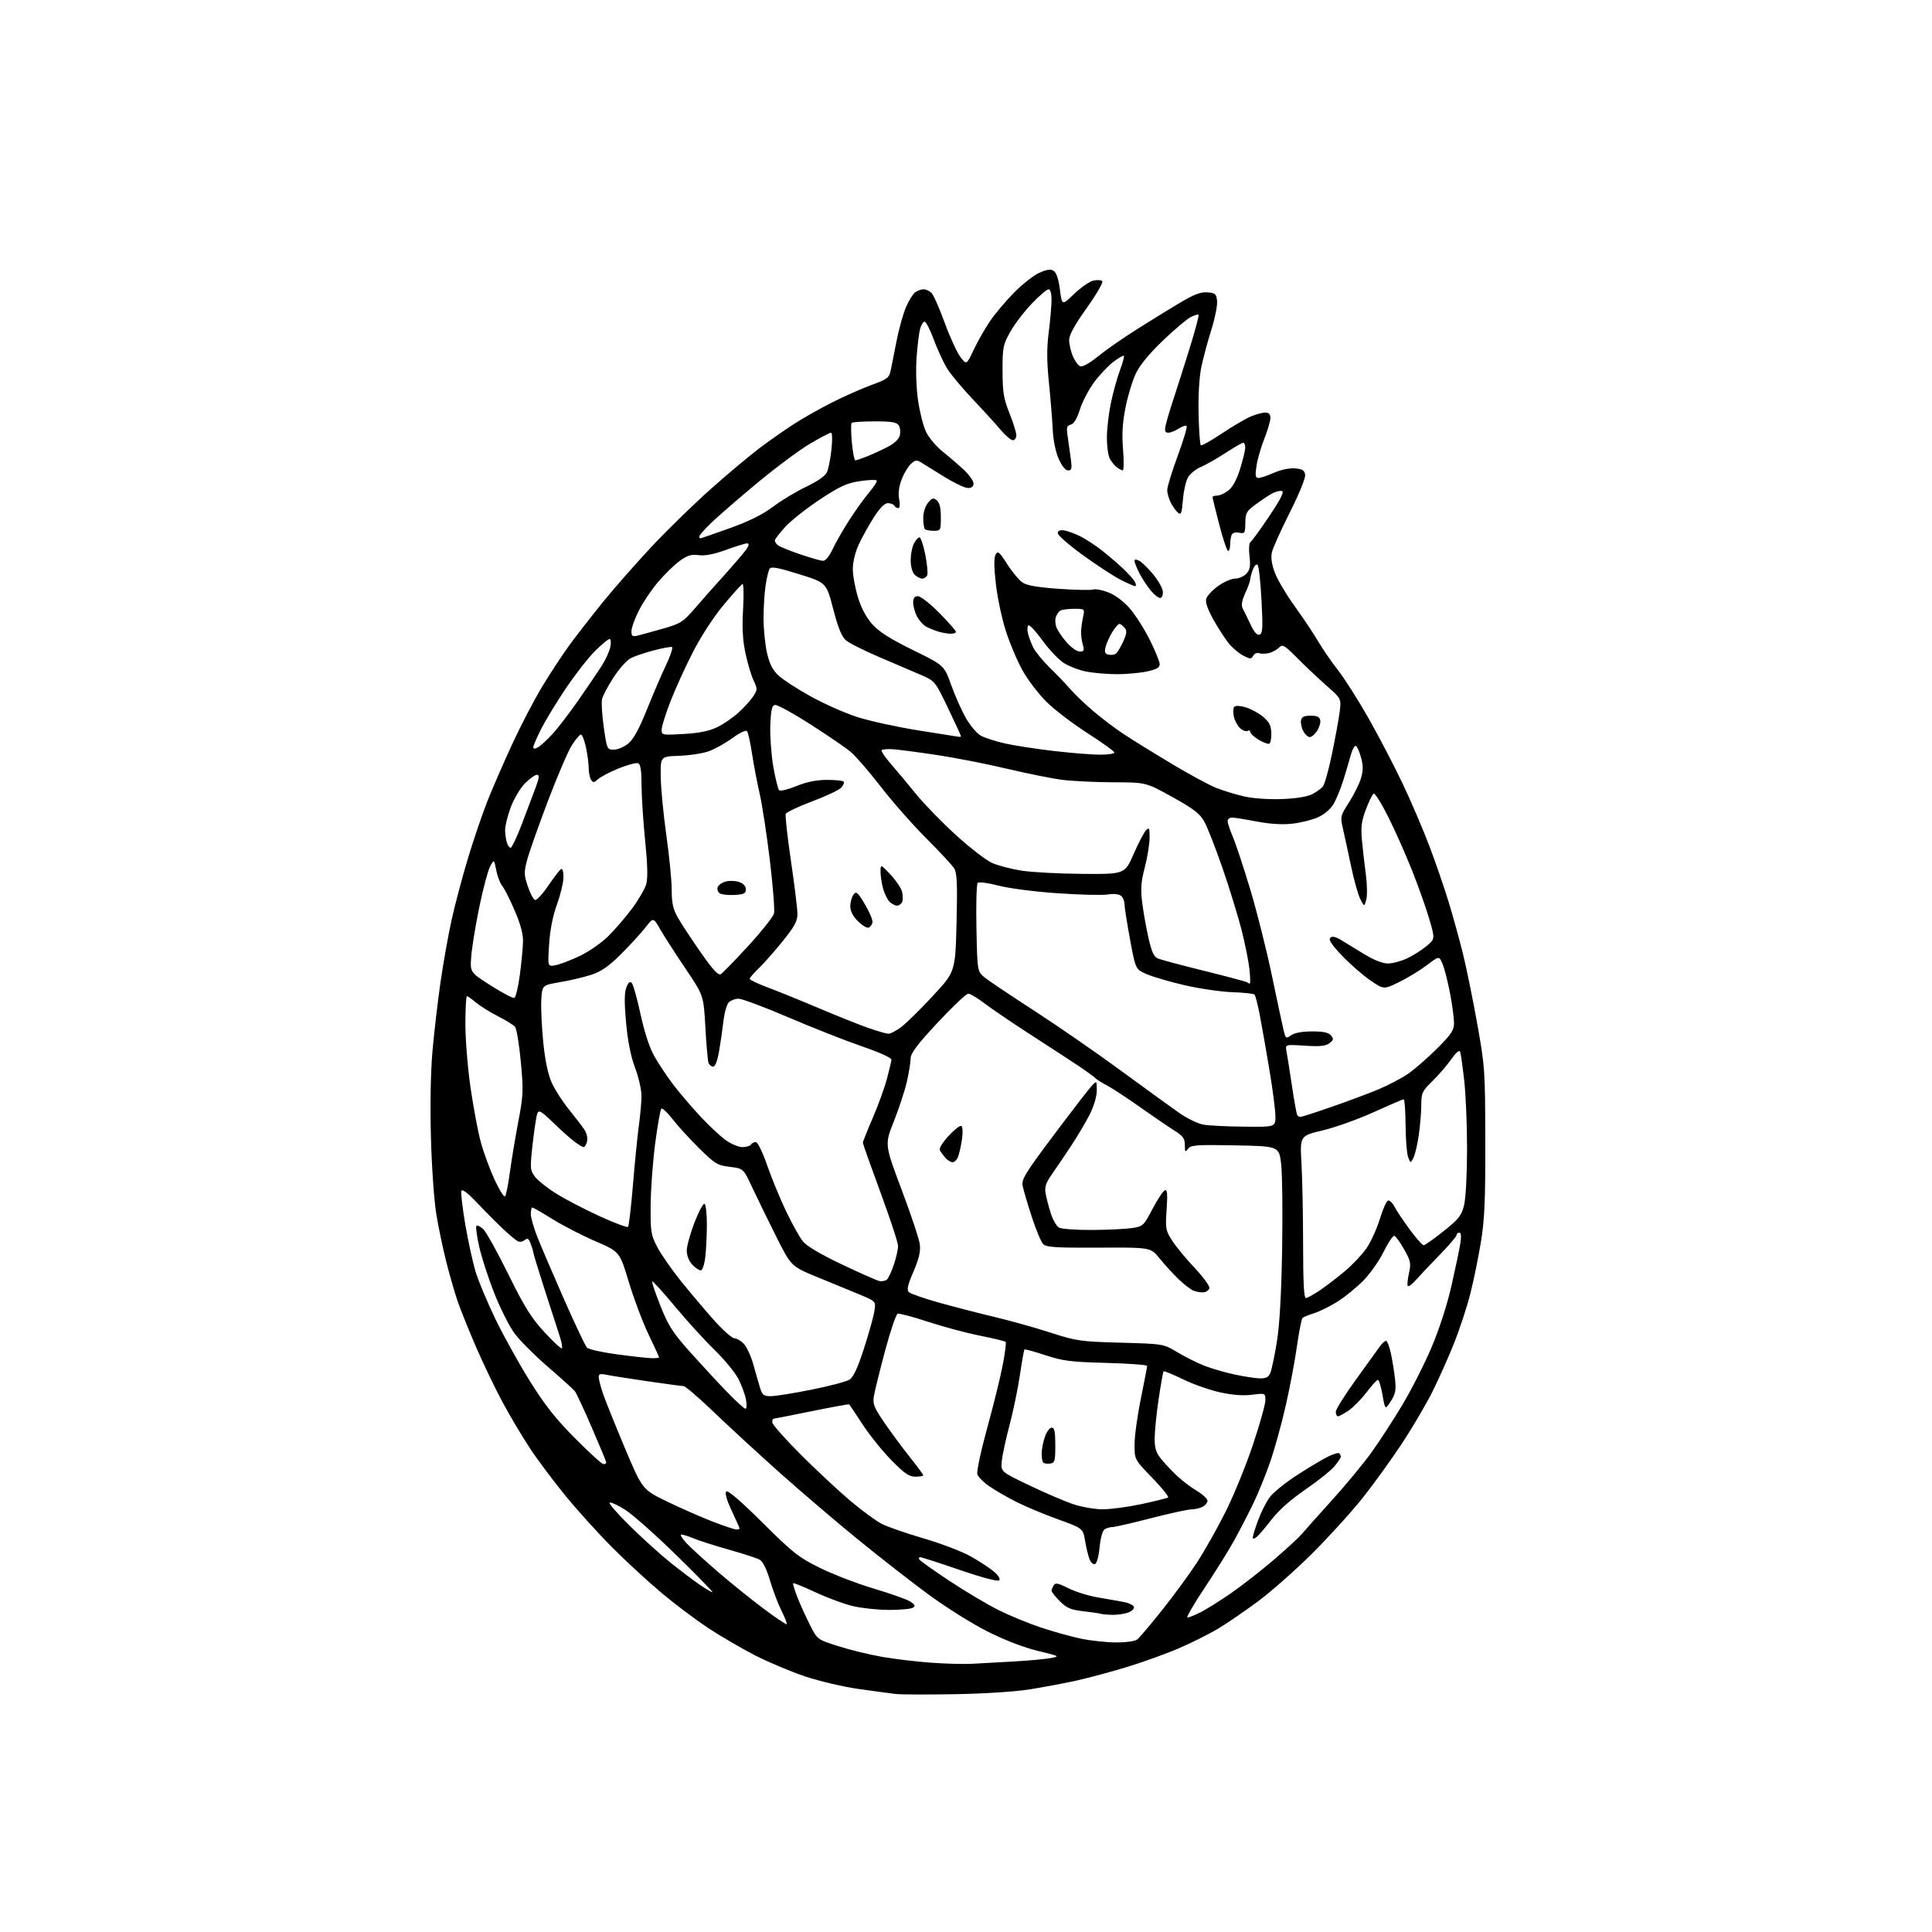 <?xml version="1.0" encoding="UTF-8" standalone="no"?>
<svg 
  version="1.1" 
  xmlns="http://www.w3.org/2000/svg" 
  xmlns:xlink="http://www.w3.org/1999/xlink" 
  xmlns:svg="http://www.w3.org/2000/svg"
  xmlns:rdf="http://www.w3.org/1999/02/22-rdf-syntax-ns#"
  xmlns:cc="http://creativecommons.org/ns#"
  xmlns:dc="http://purl.org/dc/elements/1.1/"
  viewBox="0 0 768 768"
  width="768"
  height="768"
>
<style>svg {background-color: white; }</style>"
<path stroke="none" fill="black" fill-rule="evenodd" d="M379.50,673.47C368.50,673.66 357.93,673.62 356.00,673.38C354.07,673.15 347.55,672.27 341.50,671.42C335.45,670.58 325.85,668.33 320.16,666.44C314.47,664.55 305.43,660.74 300.07,657.99C294.70,655.23 286.31,650.33 281.41,647.09C276.51,643.85 268.23,637.61 263.00,633.23C257.77,628.85 249.05,620.82 243.62,615.38C238.18,609.95 229.79,600.69 224.98,594.82C220.16,588.95 213.75,580.40 210.73,575.82C207.70,571.24 202.80,563.00 199.83,557.50C196.87,552.00 192.10,542.08 189.23,535.45C186.37,528.83 183.11,520.73 181.98,517.45C180.85,514.18 178.83,507.22 177.50,501.99C176.17,496.75 174.36,488.20 173.49,482.99C172.59,477.69 171.63,464.22 171.31,452.50C170.95,439.60 171.18,426.30 171.90,418.00C172.55,410.57 173.99,398.20 175.10,390.50C176.21,382.80 178.21,371.55 179.56,365.50C180.90,359.45 183.80,348.53 186.00,341.24C188.20,333.94 191.64,323.82 193.64,318.74C195.64,313.66 200.09,303.41 203.53,295.97C206.96,288.53 212.35,278.18 215.50,272.97C218.65,267.76 223.52,260.35 226.32,256.50C229.12,252.65 235.25,244.78 239.95,239.00C244.65,233.22 253.44,223.24 259.50,216.81C265.55,210.39 275.90,200.31 282.50,194.43C289.10,188.54 297.88,181.19 302.00,178.08C306.12,174.97 312.43,170.57 316.00,168.30C319.57,166.02 326.23,162.27 330.79,159.96C335.35,157.64 342.31,154.56 346.26,153.10C352.93,150.64 353.48,150.21 354.13,146.98C354.50,145.06 355.56,139.76 356.47,135.19C357.38,130.62 359.02,124.77 360.11,122.19C361.20,119.61 362.83,116.94 363.74,116.25C364.64,115.56 366.16,115.00 367.12,115.00C368.08,115.00 369.50,115.65 370.29,116.44C371.09,117.23 373.42,122.52 375.49,128.19C377.55,133.86 380.35,139.99 381.71,141.81C384.19,145.11 384.19,145.11 387.01,139.14C388.57,135.85 391.45,130.76 393.43,127.83C395.40,124.90 399.72,119.75 403.04,116.39C406.36,113.02 410.89,109.45 413.12,108.45C416.11,107.10 417.61,106.89 418.84,107.66C419.93,108.35 420.79,110.91 421.33,115.10C422.16,121.50 422.16,121.50 426.92,116.90C429.54,114.37 432.95,111.98 434.49,111.59C436.03,111.21 437.68,111.28 438.15,111.75C438.63,112.23 435.91,116.95 432.00,122.42C427.18,129.18 425.00,133.15 425.00,135.15C425.00,136.75 425.65,139.63 426.45,141.55C427.26,143.46 428.59,145.29 429.41,145.60C430.31,145.95 433.11,144.39 436.38,141.73C439.38,139.28 446.38,134.40 451.94,130.89C457.49,127.38 465.29,122.57 469.27,120.22C474.73,116.99 477.36,116.01 480.00,116.22C483.14,116.47 483.53,116.83 483.81,119.70C483.98,121.46 482.94,126.63 481.50,131.20C480.05,135.76 478.27,142.43 477.53,146.00C476.72,149.91 476.29,157.29 476.45,164.50C476.60,171.10 477.00,176.72 477.34,177.00C477.68,177.28 481.46,175.16 485.74,172.30C490.02,169.44 495.19,166.40 497.23,165.55C499.27,164.70 501.85,164.00 502.97,164.00C504.39,164.00 505.00,164.66 505.00,166.17C505.00,167.37 503.91,171.08 502.58,174.42C501.26,177.76 499.85,182.64 499.47,185.25C498.91,189.10 499.05,190.00 500.26,190.00C501.08,190.00 503.84,189.07 506.40,187.94C509.15,186.72 512.57,186.01 514.78,186.19C517.76,186.44 518.56,186.95 518.82,188.74C519.00,190.03 516.39,196.44 512.70,203.75C509.16,210.77 505.96,217.91 505.58,219.61C505.13,221.69 505.54,224.40 506.81,227.75C507.87,230.52 511.45,236.55 514.77,241.14C518.09,245.74 522.26,251.97 524.02,255.00C525.79,258.02 529.35,263.20 531.94,266.50C534.53,269.80 539.95,278.34 544.00,285.48C548.05,292.62 554.15,304.32 557.56,311.48C560.96,318.64 565.78,329.90 568.27,336.50C570.76,343.10 574.17,353.00 575.84,358.50C577.51,364.00 580.03,373.04 581.42,378.59C582.81,384.15 585.40,396.75 587.16,406.59C590.27,423.95 590.37,425.40 590.43,453.50C590.49,476.75 590.15,484.68 588.72,493.50C587.74,499.55 585.85,508.83 584.51,514.13C583.18,519.42 580.26,528.32 578.04,533.89C575.82,539.47 571.92,548.19 569.38,553.27C566.84,558.35 561.43,567.55 557.36,573.72C553.30,579.88 546.32,589.56 541.85,595.22C537.38,600.87 528.27,610.92 521.61,617.54C514.95,624.16 505.23,632.75 500.00,636.62C494.77,640.49 487.68,645.34 484.24,647.41C480.79,649.47 473.87,652.94 468.85,655.12C463.83,657.30 454.50,660.67 448.11,662.62C441.72,664.56 432.63,667.01 427.89,668.06C423.16,669.10 414.83,670.67 409.39,671.54C403.58,672.48 391.25,673.27 379.50,673.47zM386.50,661.38C389.80,661.20 397.23,660.79 403.00,660.46C408.77,660.14 415.30,659.54 417.50,659.14C421.45,658.43 421.39,658.39 412.50,656.24C406.93,654.89 399.31,651.95 392.50,648.52C386.45,645.48 375.85,638.82 368.96,633.74C362.06,628.66 349.42,618.80 340.88,611.83C332.33,604.86 318.40,592.96 309.92,585.40C301.44,577.83 289.66,567.00 283.75,561.32C277.83,555.64 272.43,551.00 271.75,551.00C271.06,550.99 264.43,550.10 257.00,549.01C249.57,547.92 242.26,546.77 240.75,546.44C238.68,545.99 238.00,546.22 238.00,547.39C238.00,548.24 238.72,551.08 239.61,553.72C240.49,556.35 244.39,566.07 248.27,575.32C255.33,592.14 255.33,592.14 265.42,597.00C270.96,599.68 279.09,603.24 283.48,604.93C287.86,606.62 292.03,608.00 292.73,608.00C293.43,608.00 294.00,607.83 294.00,607.61C294.00,607.40 292.59,604.22 290.87,600.54C288.86,596.25 288.09,593.51 288.71,592.89C289.33,592.27 294.47,596.69 303.09,605.26C315.23,617.33 317.40,619.04 326.00,623.29C331.23,625.87 340.90,629.58 347.50,631.54C354.10,633.50 360.57,635.81 361.88,636.66C363.77,637.90 363.98,638.40 362.88,639.09C362.12,639.58 357.90,639.97 353.50,639.97C349.10,639.97 342.62,639.29 339.09,638.46C335.57,637.63 328.86,635.16 324.19,632.97C319.51,630.77 315.51,629.15 315.31,629.36C315.10,629.57 315.84,632.05 316.95,634.87C318.06,637.69 320.30,642.64 321.93,645.86C324.89,651.73 324.89,651.73 333.20,654.37C337.76,655.83 345.55,657.73 350.50,658.60C355.45,659.47 364.23,660.52 370.00,660.94C375.77,661.37 383.20,661.56 386.50,661.38zM443.50,652.89C447.56,652.92 451.16,652.42 452.06,651.72C452.92,651.05 457.39,645.77 461.99,640.00C466.58,634.23 472.79,625.76 475.77,621.19C478.76,616.62 483.87,607.56 487.13,601.06C490.40,594.55 495.30,582.56 498.03,574.40C500.76,566.25 503.00,558.27 503.00,556.67C503.00,553.77 503.00,553.77 497.67,554.44C494.13,554.88 489.85,554.55 484.92,553.46C480.84,552.56 474.22,550.22 470.22,548.27C466.21,546.32 462.76,544.91 462.55,545.12C462.33,545.34 461.44,550.29 460.58,556.13C459.71,561.98 459.00,569.03 459.00,571.80C459.00,575.83 459.55,577.52 461.74,580.17C463.25,582.00 466.07,584.98 467.99,586.78C469.92,588.59 473.41,591.22 475.75,592.63C478.09,594.04 480.00,595.81 480.00,596.56C480.00,597.31 479.13,598.40 478.07,598.96C477.00,599.53 475.00,600.00 473.62,600.00C472.24,600.00 465.02,601.58 457.57,603.50C450.12,605.42 443.24,607.01 442.27,607.02C441.29,607.02 439.87,607.43 439.11,607.91C438.29,608.43 437.47,611.37 437.11,615.07C436.76,618.68 435.98,621.51 435.26,621.75C434.58,621.97 433.61,621.11 433.11,619.83C432.60,618.55 431.81,615.26 431.34,612.52C430.50,607.54 430.50,607.54 420.50,603.93C415.00,601.94 407.57,598.83 404.00,597.02C400.43,595.21 395.62,592.44 393.32,590.86C391.02,589.29 388.85,587.12 388.51,586.04C388.17,584.97 389.91,576.78 392.39,567.80C394.86,558.83 397.65,547.55 398.58,542.73C399.52,537.90 400.04,533.71 399.75,533.42C399.46,533.12 394.78,531.99 389.36,530.91C383.94,529.82 374.66,527.33 368.75,525.38C362.84,523.43 357.47,522.01 356.84,522.22C356.20,522.43 353.93,529.11 351.81,537.05C349.69,545.00 347.69,553.09 347.37,555.04C346.87,558.09 347.44,559.52 351.56,565.54C354.18,569.37 358.72,575.51 361.66,579.20C364.60,582.88 367.00,586.14 367.00,586.45C367.00,586.75 365.60,587.00 363.88,587.00C361.36,587.00 359.53,585.74 354.30,580.41C350.75,576.79 345.60,570.38 342.85,566.17C340.10,561.97 337.74,558.40 337.59,558.26C337.45,558.11 330.66,559.35 322.51,561.00C314.36,562.65 307.53,564.00 307.34,564.00C307.15,564.00 307.00,564.65 307.00,565.45C307.00,566.24 312.08,571.98 318.29,578.20C324.51,584.41 333.39,592.70 338.04,596.62C342.69,600.54 348.35,604.68 350.61,605.82C352.87,606.96 360.29,609.53 367.11,611.52C373.92,613.51 382.29,616.69 385.69,618.59C389.10,620.48 393.29,623.22 395.00,624.66C396.91,626.26 397.76,627.64 397.20,628.20C396.63,628.77 390.54,627.17 381.49,624.06C373.36,621.28 366.30,619.00 365.80,619.00C365.29,619.00 365.14,619.42 365.46,619.94C365.78,620.46 371.16,624.27 377.41,628.42C383.66,632.56 392.41,637.77 396.85,639.98C401.28,642.20 408.87,645.33 413.71,646.94C418.54,648.55 425.65,650.54 429.50,651.35C433.35,652.17 439.65,652.86 443.50,652.89zM312.71,645.62C312.94,645.39 312.03,643.02 310.68,640.35C309.33,637.68 307.26,632.24 306.08,628.26C304.67,623.53 303.23,620.66 301.91,619.95C300.80,619.36 295.31,617.58 289.70,616.00C284.09,614.42 277.83,612.42 275.78,611.56C273.74,610.70 271.51,610.00 270.84,610.00C270.16,610.00 271.16,611.62 273.05,613.60C274.95,615.57 280.55,620.68 285.50,624.94C290.45,629.20 298.50,635.69 303.39,639.36C308.29,643.04 312.48,645.85 312.71,645.62zM472.04,643.00C472.61,643.00 474.97,642.04 477.29,640.88C479.61,639.71 485.10,636.26 489.50,633.21C493.90,630.16 501.55,624.18 506.50,619.92C511.45,615.66 516.38,611.12 517.45,609.84C518.52,608.55 523.92,602.50 529.45,596.38C534.98,590.27 542.05,581.72 545.17,577.38C548.28,573.05 553.79,564.57 557.41,558.55C561.02,552.52 566.28,542.17 569.08,535.55C572.16,528.27 575.30,518.55 577.01,511.00C578.57,504.12 580.14,496.59 580.51,494.25C580.95,491.45 580.81,490.00 580.09,490.00C579.49,490.00 579.00,490.44 579.00,490.98C579.00,491.51 576.02,495.00 572.39,498.73C568.75,502.45 564.50,506.95 562.93,508.73C561.37,510.51 559.88,511.61 559.61,511.18C559.34,510.75 559.56,508.45 560.09,506.08C560.96,502.21 560.77,501.25 558.19,496.69C556.61,493.89 554.87,491.46 554.31,491.27C553.76,491.09 551.86,493.87 550.09,497.46C548.33,501.05 544.72,506.21 542.08,508.92C539.44,511.63 534.85,515.39 531.89,517.28C528.93,519.16 524.70,521.28 522.50,521.97C520.30,522.67 518.18,523.53 517.78,523.89C517.39,524.25 516.40,529.25 515.58,535.02C514.77,540.78 512.77,551.38 511.14,558.57C509.52,565.76 506.73,575.88 504.94,581.07C503.15,586.26 500.05,593.88 498.04,598.00C496.03,602.12 492.64,608.65 490.52,612.50C488.39,616.35 483.12,624.79 478.82,631.25C474.52,637.71 471.46,643.00 472.04,643.00zM442.18,641.92C440.16,641.88 438.05,641.69 437.50,641.50C436.95,641.31 433.82,640.85 430.55,640.48C425.63,639.92 424.04,639.24 421.30,636.50C419.49,634.69 418.01,632.82 418.02,632.35C418.02,631.88 418.41,630.90 418.88,630.16C419.56,629.09 420.72,629.33 424.73,631.36C427.49,632.76 432.84,634.42 436.62,635.04C440.40,635.67 445.04,636.49 446.92,636.86C448.81,637.23 450.53,638.09 450.75,638.76C450.98,639.44 449.97,640.44 448.52,640.99C447.06,641.55 444.21,641.96 442.18,641.92zM283.24,632.97C283.65,632.99 277.20,626.36 268.91,618.25C260.62,610.14 251.40,601.97 248.41,600.09C245.42,598.22 242.68,596.99 242.32,597.35C241.96,597.71 245.67,601.95 250.58,606.78C255.49,611.60 262.65,618.07 266.50,621.15C270.35,624.24 275.52,628.15 278.00,629.85C280.48,631.55 282.83,632.95 283.24,632.97zM499.60,610.92C498.60,611.75 498.00,611.84 498.00,611.16C498.00,610.56 498.96,607.47 500.13,604.29C501.30,601.10 503.38,596.99 504.76,595.14C506.14,593.29 510.92,589.41 515.39,586.51C519.85,583.62 525.36,580.31 527.63,579.17C529.90,578.02 532.03,577.37 532.38,577.71C532.72,578.05 533.00,578.67 533.00,579.09C533.00,579.51 531.83,581.24 530.40,582.94C528.97,584.64 523.77,588.79 518.85,592.16C513.17,596.05 508.30,600.36 505.54,603.94C503.15,607.05 500.48,610.19 499.60,610.92zM438.27,599.97C441.44,599.98 448.41,599.05 453.77,597.90C459.12,596.74 463.87,595.57 464.32,595.29C464.77,595.02 461.96,591.51 458.07,587.50C451.00,580.21 451.00,580.21 451.00,574.24C451.00,570.96 452.12,562.75 453.50,556.00C454.88,549.25 456.00,543.38 456.00,542.97C456.00,542.55 448.69,542.01 439.75,541.77C425.59,541.40 422.47,541.00 415.54,538.71C411.17,537.27 407.43,536.24 407.24,536.43C407.04,536.62 406.23,541.22 405.42,546.64C404.62,552.06 402.77,561.00 401.31,566.50C399.85,572.00 398.46,578.42 398.22,580.76C397.80,585.02 397.80,585.02 409.15,590.44C415.39,593.43 423.20,596.78 426.50,597.90C429.80,599.02 435.10,599.95 438.27,599.97zM239.87,582.00C240.49,582.00 241.00,581.72 241.00,581.37C241.00,581.03 238.45,574.84 235.32,567.62C232.20,560.41 229.16,553.87 228.57,553.09C227.98,552.32 223.17,547.95 217.87,543.39C212.58,538.83 206.56,532.80 204.50,530.00C202.44,527.19 198.82,519.99 196.46,514.00C194.09,508.01 191.40,499.68 190.47,495.50C189.54,491.31 189.05,487.62 189.38,487.29C189.71,486.95 190.92,487.52 192.05,488.55C193.19,489.58 197.68,497.64 202.03,506.46C208.45,519.50 211.13,523.81 216.37,529.50C219.91,533.35 223.05,536.26 223.36,535.96C223.66,535.67 223.24,533.42 222.43,530.96C221.62,528.51 218.94,520.23 216.48,512.56C214.02,504.90 212.00,498.29 212.00,497.88C212.00,497.47 211.54,495.93 210.98,494.46C210.16,492.28 209.70,492.01 208.54,492.97C207.69,493.67 206.51,493.82 205.66,493.33C204.87,492.87 202.26,490.66 199.86,488.41C197.46,486.16 192.89,481.56 189.71,478.19C185.97,474.24 183.73,472.53 183.41,473.38C183.13,474.11 183.83,480.14 184.96,486.79C186.10,493.43 187.97,501.94 189.11,505.69C190.26,509.43 193.82,517.90 197.01,524.50C200.21,531.10 206.33,542.12 210.62,548.99C216.52,558.46 220.87,563.97 228.58,571.74C234.17,577.38 239.26,582.00 239.87,582.00zM417.46,581.79C416.34,581.95 415.10,581.77 414.71,581.38C414.32,580.99 414.03,579.28 414.08,577.58C414.12,575.89 414.72,572.92 415.42,571.00C416.11,569.08 417.31,567.50 418.09,567.50C419.17,567.50 419.50,569.14 419.50,574.50C419.50,580.78 419.29,581.53 417.46,581.79zM531.85,563.00C531.38,563.00 531.00,562.20 531.00,561.23C531.00,560.26 534.58,554.52 538.96,548.48C543.33,542.44 547.63,536.49 548.50,535.25C549.38,534.01 550.49,533.00 550.96,533.00C551.44,533.00 552.32,535.26 552.91,538.02C553.50,540.78 554.24,545.39 554.55,548.27C555.02,552.60 554.73,554.10 552.87,557.00C550.63,560.50 550.63,560.50 549.56,554.50C548.98,551.20 548.16,548.50 547.74,548.50C547.32,548.50 545.28,550.74 543.21,553.48C541.14,556.21 537.93,559.48 536.08,560.73C534.22,561.98 532.32,563.00 531.85,563.00zM296.33,560.00C296.82,560.00 296.91,558.34 296.53,556.31C296.15,554.27 294.77,550.56 293.48,548.06C292.18,545.55 287.88,540.35 283.93,536.50C279.98,532.65 272.91,524.88 268.22,519.24C263.53,513.59 259.50,509.17 259.26,509.40C259.03,509.64 260.51,514.03 262.56,519.17C265.74,527.11 267.50,529.84 274.35,537.50C278.78,542.45 285.34,549.54 288.93,553.25C292.51,556.96 295.85,560.00 296.33,560.00zM306.42,555.00C308.21,555.00 315.49,553.84 322.59,552.41C329.69,550.99 336.49,549.20 337.70,548.43C339.24,547.44 340.95,543.77 343.42,536.12C345.36,530.12 347.23,523.44 347.57,521.27C348.21,517.31 348.21,517.31 341.85,514.65C338.36,513.19 330.77,510.07 325.00,507.71C314.50,503.41 314.50,503.41 308.50,491.44C305.20,484.85 300.93,476.10 299.00,471.98C295.50,464.50 295.50,464.50 290.12,463.84C285.15,463.24 284.21,462.67 277.81,456.34C274.00,452.58 269.24,447.36 267.24,444.75C265.23,442.14 263.27,440.34 262.88,440.75C262.49,441.16 261.39,447.35 260.45,454.50C259.50,461.65 258.69,472.68 258.64,479.00C258.56,489.68 258.74,490.87 261.28,495.74C262.79,498.62 267.01,504.69 270.67,509.24C274.33,513.78 280.23,520.76 283.78,524.75C287.34,528.74 291.01,532.00 291.95,532.00C292.88,532.00 294.59,533.01 295.74,534.25C296.89,535.49 298.58,539.20 299.49,542.50C300.40,545.80 301.60,549.96 302.15,551.75C303.02,554.55 303.61,555.00 306.42,555.00zM500.77,547.92C503.26,547.98 504.27,547.46 504.98,545.75C505.50,544.51 506.66,539.00 507.56,533.50C508.65,526.81 509.35,514.72 509.66,497.00C509.91,482.43 509.75,467.15 509.31,463.06C508.50,455.63 508.50,455.63 491.00,455.30C475.43,455.01 473.36,455.16 472.25,456.68C471.15,458.17 471.00,457.99 471.00,455.20C471.00,452.55 470.30,451.59 466.75,449.36C464.41,447.89 458.23,443.67 453.00,439.97C447.77,436.27 441.95,432.46 440.05,431.49C438.15,430.53 436.09,429.23 435.46,428.60C434.84,427.98 431.89,425.83 428.91,423.84C425.94,421.85 417.43,416.30 410.00,411.50C402.57,406.71 394.21,401.04 391.41,398.90C388.61,396.75 385.67,395.00 384.89,395.00C384.10,395.00 378.63,400.18 372.73,406.51C364.54,415.30 362.00,418.67 361.99,420.76C361.98,422.27 361.30,426.43 360.49,430.00C359.67,433.57 357.35,440.65 355.33,445.73C351.65,454.95 351.65,454.95 358.41,472.92C362.13,482.79 365.39,492.59 365.65,494.69C365.99,497.47 365.31,500.39 363.11,505.50C360.78,510.92 360.37,512.76 361.30,513.65C361.96,514.29 367.45,516.19 373.50,517.88C379.55,519.56 389.45,522.12 395.50,523.55C401.55,524.98 411.45,527.76 417.50,529.71C427.92,533.08 429.40,533.29 445.50,533.74C462.50,534.21 462.50,534.21 468.00,537.52C471.02,539.34 475.83,541.75 478.67,542.87C481.51,543.99 486.91,545.56 490.67,546.37C494.43,547.18 498.97,547.87 500.77,547.92zM258.75,539.88C260.54,539.95 262.00,539.82 262.00,539.60C262.00,539.37 260.11,535.24 257.79,530.42C255.47,525.59 251.95,516.23 249.96,509.62C246.35,497.59 246.35,497.59 236.69,493.41C231.38,491.11 223.71,487.15 219.63,484.62C215.56,482.08 211.95,480.00 211.61,480.00C211.28,480.00 211.00,481.16 211.00,482.58C211.00,484.00 212.19,488.16 213.65,491.83C215.10,495.50 219.86,506.60 224.22,516.50C228.58,526.40 232.68,535.04 233.33,535.71C233.97,536.38 239.22,537.56 245.00,538.34C250.78,539.12 256.96,539.82 258.75,539.88zM519.07,516.00C519.66,516.00 522.25,514.57 524.82,512.82C527.39,511.07 531.90,507.61 534.84,505.12C537.77,502.64 541.56,498.59 543.26,496.13C544.95,493.66 547.30,488.49 548.48,484.64C549.66,480.78 551.13,477.46 551.75,477.25C552.37,477.04 553.54,478.14 554.34,479.69C555.14,481.23 557.86,485.31 560.39,488.75C562.93,492.19 565.41,495.00 565.92,495.00C566.42,495.00 569.98,492.50 573.81,489.44C579.84,484.64 580.95,483.24 581.97,479.20C582.65,476.51 583.16,467.05 583.18,457.01C583.19,447.38 582.68,435.00 582.05,429.50C581.42,424.00 580.70,418.88 580.44,418.12C580.13,417.24 578.85,418.32 576.86,421.12C575.16,423.53 571.79,427.43 569.38,429.78C565.32,433.75 565.00,434.45 564.98,439.28C564.97,442.15 564.52,447.57 563.97,451.33C563.43,455.09 562.47,459.12 561.84,460.29C560.70,462.43 560.70,462.43 559.75,459.96C559.23,458.61 558.78,452.89 558.74,447.25C558.70,441.61 558.36,437.00 557.97,437.00C557.58,437.00 552.23,439.30 546.06,442.10C539.90,444.91 530.78,448.17 525.79,449.35C516.73,451.50 516.73,451.50 517.36,462.50C517.71,468.55 517.99,483.06 518.00,494.75C518.00,509.17 518.34,516.00 519.07,516.00zM478.49,513.71C477.40,513.82 475.54,513.52 474.37,513.03C473.21,512.55 470.49,510.43 468.33,508.33C466.17,506.22 462.83,502.55 460.90,500.17C457.39,495.85 457.39,495.85 436.80,495.96C419.63,496.05 415.96,495.81 414.69,494.55C413.86,493.72 411.82,488.86 410.16,483.77C408.50,478.67 406.87,473.14 406.54,471.48C406.01,468.79 407.34,466.60 419.06,450.98C426.27,441.37 433.03,432.61 434.08,431.53C435.98,429.57 436.00,429.59 435.99,433.53C435.98,435.89 434.82,439.77 433.14,443.09C431.58,446.17 428.24,451.79 425.72,455.59C423.20,459.39 419.78,464.45 418.11,466.84C415.76,470.21 415.21,471.88 415.63,474.34C415.94,476.08 416.85,479.64 417.68,482.26C418.50,484.88 420.00,487.46 421.02,488.01C422.04,488.55 427.96,488.97 434.18,488.93C440.41,488.89 447.52,488.55 450.00,488.18C454.36,487.52 454.62,487.28 458.16,480.53C460.18,476.69 462.38,473.37 463.07,473.14C464.01,472.83 464.17,474.64 463.75,480.82C463.23,488.44 463.36,489.17 465.97,493.21C467.50,495.57 471.51,500.43 474.88,504.00C478.25,507.57 480.89,511.18 480.74,512.00C480.60,512.83 479.58,513.59 478.49,513.71zM352.62,508.58C353.24,507.99 354.48,505.28 355.37,502.57C356.27,499.86 357.00,496.60 357.00,495.32C357.00,494.03 353.85,484.44 350.00,474.00C346.15,463.56 343.00,454.67 343.00,454.26C343.00,453.84 344.78,449.39 346.94,444.37C349.11,439.35 351.64,432.37 352.56,428.87C353.49,425.37 354.30,421.94 354.37,421.26C354.45,420.52 349.67,418.35 342.75,415.98C336.29,413.76 323.14,408.59 313.54,404.47C303.93,400.36 294.97,397.00 293.61,397.00C292.25,397.00 290.50,397.64 289.72,398.42C288.93,399.21 287.99,402.47 287.62,405.67C287.25,408.88 286.46,414.31 285.87,417.75C285.20,421.63 284.31,424.00 283.50,424.00C282.79,424.00 281.96,423.35 281.66,422.55C281.35,421.76 280.78,415.39 280.40,408.40C279.69,395.70 279.69,395.70 272.54,385.10C268.60,379.27 264.10,372.28 262.54,369.57C259.71,364.64 259.71,364.64 256.67,368.57C255.00,370.73 250.67,375.47 247.04,379.10C242.05,384.08 239.14,386.12 235.13,387.46C232.21,388.43 226.60,389.76 222.66,390.42C215.50,391.63 215.50,391.63 215.17,397.56C215.00,400.83 215.36,408.45 215.97,414.50C216.73,421.86 217.86,427.16 219.38,430.51C220.64,433.26 223.69,438.00 226.17,441.04C228.64,444.08 231.40,447.69 232.30,449.06C233.24,450.49 233.69,452.49 233.35,453.77C233.03,455.00 232.43,456.00 232.02,456.00C231.61,456.00 229.97,455.03 228.38,453.84C226.80,452.65 222.97,449.24 219.89,446.26C215.08,441.61 214.18,441.09 213.58,442.64C213.20,443.63 212.38,449.07 211.74,454.71C210.66,464.45 210.70,465.13 212.64,467.74C213.76,469.26 217.65,472.34 221.28,474.58C224.91,476.83 232.63,480.84 238.44,483.50C244.25,486.15 249.29,488.04 249.65,487.69C250.00,487.33 250.89,479.72 251.63,470.77C252.37,461.82 253.43,451.20 253.99,447.18C254.54,443.15 255.00,437.92 255.00,435.55C255.00,433.18 253.85,428.19 252.45,424.46C250.75,419.94 249.56,413.98 248.88,406.58C248.16,398.64 248.18,394.65 248.97,392.58C249.73,390.57 250.39,389.99 251.11,390.71C251.69,391.29 253.26,396.86 254.61,403.10C256.19,410.43 258.17,416.41 260.17,419.98C261.89,423.01 265.32,428.15 267.81,431.40C270.30,434.64 275.08,440.22 278.42,443.81C281.76,447.39 286.26,451.60 288.40,453.16C290.55,454.72 293.56,456.00 295.09,456.00C296.63,456.00 298.16,455.55 298.50,455.00C298.84,454.45 299.71,454.00 300.43,454.00C301.19,454.00 303.11,457.90 304.97,463.25C306.74,468.34 310.12,476.55 312.49,481.50C314.86,486.45 317.84,491.81 319.10,493.40C320.57,495.28 326.04,498.52 334.46,502.54C341.66,505.96 348.43,508.97 349.52,509.21C350.61,509.46 352.00,509.18 352.62,508.58zM278.54,505.00C277.88,505.00 276.37,503.96 275.17,502.69C273.87,501.30 273.00,499.08 273.00,497.15C273.00,495.38 274.38,490.34 276.08,485.96C277.77,481.57 279.57,478.23 280.08,478.55C280.58,478.86 281.00,482.58 280.99,486.81C280.99,491.04 280.70,496.86 280.35,499.75C279.99,502.78 279.22,505.00 278.54,505.00zM200.76,475.58C201.17,475.17 202.02,470.94 202.66,466.17C203.30,461.40 204.80,452.32 206.01,446.00C208.03,435.37 208.11,433.56 207.03,422.02C206.39,415.15 205.36,408.93 204.74,408.19C204.12,407.44 201.07,405.55 197.96,403.98C194.85,402.41 190.93,399.97 189.25,398.56C187.58,397.15 185.94,396.00 185.61,396.00C185.27,396.00 185.00,401.00 185.00,407.12C185.00,413.24 185.92,424.60 187.05,432.37C188.18,440.14 189.99,449.83 191.09,453.90C192.18,457.96 194.64,464.67 196.54,468.80C198.45,472.94 200.35,475.98 200.76,475.58zM378.68,462.00C377.93,462.00 376.63,461.21 375.81,460.25C374.98,459.29 373.99,457.95 373.61,457.27C373.20,456.55 374.62,454.19 377.07,451.54C379.36,449.06 381.65,447.28 382.16,447.60C382.69,447.92 382.80,450.22 382.41,452.84C382.04,455.40 381.35,458.51 380.89,459.75C380.43,460.99 379.43,462.00 378.68,462.00zM494.75,447.87C507.00,448.00 507.00,448.00 507.00,443.72C507.00,441.36 505.87,432.70 504.48,424.47C503.10,416.23 501.37,406.46 500.64,402.74C499.91,399.02 499.02,395.69 498.67,395.34C498.32,394.99 494.32,394.57 489.77,394.40C485.22,394.24 476.67,392.98 470.78,391.61C464.88,390.24 458.11,388.26 455.73,387.20C451.40,385.29 451.40,385.29 449.20,373.40C447.99,366.85 447.00,360.54 447.00,359.37C447.00,358.20 446.38,356.73 445.61,356.09C444.76,355.39 442.70,355.18 440.31,355.57C438.16,355.91 429.17,355.69 420.34,355.08C411.28,354.46 401.06,353.13 396.89,352.04C392.81,350.97 389.12,350.48 388.65,350.95C388.18,351.42 387.95,359.54 388.15,369.00C388.50,386.19 388.50,386.19 391.50,388.61C393.15,389.95 401.93,395.84 411.00,401.70C420.07,407.56 435.53,418.24 445.34,425.43C455.15,432.62 465.73,440.28 468.84,442.46C471.95,444.64 476.30,446.73 478.50,447.09C480.70,447.45 488.01,447.81 494.75,447.87zM516.95,444.00C517.40,444.00 522.89,442.23 529.14,440.06C535.39,437.90 543.75,434.78 547.72,433.13C551.69,431.49 557.09,428.66 559.72,426.85C562.35,425.04 567.54,420.53 571.25,416.82C576.96,411.11 578.00,409.54 578.00,406.64C578.00,404.76 577.29,399.47 576.42,394.88C575.55,390.30 574.22,385.06 573.46,383.25C572.08,379.95 572.08,379.95 567.29,383.61C564.66,385.62 559.71,388.64 556.29,390.33C550.08,393.39 550.08,393.39 544.65,389.65C541.66,387.59 536.63,383.19 533.47,379.88C529.39,375.61 528.04,373.56 528.80,372.80C529.56,372.04 530.83,372.31 533.19,373.73C535.01,374.84 539.17,377.37 542.44,379.37C546.13,381.62 549.64,383.00 551.70,383.00C553.53,383.00 556.96,382.09 559.33,380.98C561.70,379.86 565.17,377.67 567.05,376.10C570.47,373.24 570.47,373.24 568.18,365.37C566.91,361.04 563.82,352.32 561.31,346.00C558.80,339.68 554.54,330.09 551.84,324.71C549.15,319.32 546.53,315.17 546.04,315.48C545.54,315.79 544.15,318.62 542.96,321.77C541.21,326.40 540.91,328.75 541.39,334.00C541.72,337.57 542.42,343.69 542.94,347.60C543.47,351.50 543.55,356.00 543.12,357.60C542.33,360.50 542.33,360.50 540.78,357.50C539.92,355.85 538.27,350.00 537.11,344.50C535.95,339.00 534.49,332.25 533.86,329.50C532.74,324.62 532.79,324.36 536.25,318.96C538.20,315.91 540.33,311.62 540.99,309.42C541.90,306.41 541.91,304.39 541.07,301.25C540.45,298.96 539.53,296.83 539.02,296.51C538.51,296.20 537.57,297.87 536.93,300.22C536.29,302.57 534.91,307.20 533.88,310.50C532.84,313.80 531.08,317.99 529.97,319.82C528.76,321.79 526.24,323.88 523.72,324.97C521.40,325.98 516.80,327.10 513.50,327.45C509.61,327.87 504.68,327.55 499.50,326.55C495.10,325.70 490.71,325.00 489.75,325.00C488.79,325.00 488.00,325.64 488.00,326.42C488.00,327.20 488.94,330.01 490.08,332.67C491.22,335.33 494.33,344.70 496.97,353.50C499.62,362.30 503.47,377.60 505.54,387.50C507.60,397.40 509.69,407.20 510.19,409.27C511.06,412.91 511.17,412.99 513.27,411.52C514.65,410.56 517.70,410.00 521.60,410.00C526.04,410.00 528.13,410.45 529.09,411.61C530.23,412.98 530.13,413.44 528.46,414.70C526.96,415.83 524.65,416.07 518.69,415.68C510.88,415.18 510.88,415.18 511.39,417.84C511.67,419.30 512.64,425.45 513.55,431.50C514.46,437.55 515.40,442.84 515.66,443.25C515.91,443.66 516.49,444.00 516.95,444.00zM353.07,410.93C353.94,410.97 356.28,409.76 358.28,408.25C360.27,406.74 365.92,401.17 370.83,395.89C379.75,386.27 379.75,386.27 380.24,366.89C380.62,351.46 380.43,347.04 379.33,345.24C378.57,344.00 373.56,338.60 368.20,333.24C362.83,327.88 354.70,318.65 350.13,312.73C345.56,306.80 340.17,300.58 338.16,298.89C336.15,297.20 328.90,292.25 322.06,287.88C315.22,283.50 308.92,280.06 308.06,280.22C306.84,280.46 306.44,282.20 306.21,288.32C306.05,292.61 306.58,299.98 307.39,304.70C308.21,309.41 309.25,313.65 309.72,314.12C310.18,314.58 313.24,313.85 316.53,312.50C320.58,310.84 324.46,310.04 328.58,310.02C331.93,310.01 334.97,310.30 335.34,310.67C335.70,311.04 335.30,312.12 334.44,313.07C333.58,314.02 328.36,316.49 322.84,318.56C317.33,320.63 312.60,322.88 312.34,323.56C312.07,324.25 313.02,332.68 314.43,342.31C315.84,351.94 317.00,361.40 317.00,363.35C317.00,366.17 315.81,368.35 311.09,374.19C307.84,378.21 303.57,383.05 301.59,384.95C299.62,386.84 298.00,388.71 298.00,389.11C298.00,389.50 301.26,391.05 305.25,392.55C309.24,394.04 318.35,397.74 325.50,400.77C332.65,403.80 341.43,407.31 345.00,408.57C348.57,409.82 352.21,410.88 353.07,410.93zM204.44,396.69C205.02,396.49 206.02,392.32 206.66,387.42C207.30,382.51 207.87,376.54 207.91,374.15C207.97,371.24 206.85,367.14 204.50,361.73C202.58,357.30 200.37,352.95 199.60,352.08C198.82,351.21 197.78,348.48 197.28,346.00C196.38,341.50 196.38,341.50 194.80,344.50C193.93,346.15 192.02,353.35 190.54,360.50C189.07,367.65 187.63,376.43 187.34,380.00C186.82,386.50 186.82,386.50 195.10,391.77C199.66,394.67 203.86,396.88 204.44,396.69zM496.81,391.00C497.07,391.00 497.01,388.41 496.67,385.25C496.33,382.09 494.90,375.00 493.50,369.50C492.09,364.00 488.69,352.98 485.94,345.00C483.18,337.02 479.93,328.73 478.71,326.57C476.93,323.40 474.46,321.50 466.02,316.82C455.54,311.00 455.54,311.00 442.52,310.97C435.36,310.95 426.19,310.51 422.15,309.98C418.11,309.46 408.21,307.46 400.15,305.55C392.09,303.64 379.43,301.16 372.00,300.06C364.57,298.95 356.83,297.94 354.79,297.82C352.74,297.70 350.80,297.87 350.47,298.19C350.14,298.52 351.82,301.02 354.19,303.74C356.56,306.46 361.09,311.88 364.26,315.79C367.44,319.70 374.56,327.01 380.10,332.04C385.63,337.07 392.06,342.03 394.39,343.05C396.71,344.08 401.96,345.45 406.06,346.09C410.15,346.74 421.06,347.32 430.30,347.38C447.11,347.50 447.11,347.50 450.63,339.50C452.56,335.10 454.79,330.84 455.57,330.04C456.81,328.76 457.00,329.15 456.98,333.04C456.97,335.49 456.12,340.77 455.08,344.77C453.56,350.62 453.36,353.36 454.05,358.86C454.52,362.62 455.65,368.94 456.55,372.91C457.81,378.46 458.69,380.34 460.34,381.03C461.53,381.53 469.90,383.76 478.94,385.99C487.99,388.23 495.60,390.27 495.86,390.53C496.12,390.79 496.55,391.00 496.81,391.00zM286.48,387.27C287.23,386.84 292.17,381.77 297.46,376.00C302.75,370.23 307.35,364.44 307.68,363.14C308.01,361.84 307.27,352.39 306.05,342.14C304.82,331.89 302.99,319.90 301.98,315.50C300.97,311.10 299.60,303.90 298.93,299.50C298.27,295.10 297.37,291.10 296.93,290.62C296.49,290.13 293.93,291.35 291.17,293.37C288.45,295.38 284.25,297.73 281.86,298.60C279.46,299.47 274.12,300.30 270.00,300.45C262.50,300.70 262.50,300.70 262.66,309.10C262.75,313.72 263.76,324.13 264.91,332.24C266.06,340.35 267.01,350.03 267.01,353.74C267.02,359.11 267.54,361.40 269.53,364.88C270.90,367.29 274.98,373.48 278.58,378.64C283.25,385.35 285.51,387.81 286.48,387.27zM220.95,383.66C222.73,383.30 227.06,381.64 230.57,379.97C234.07,378.29 239.10,374.80 241.74,372.21C244.37,369.62 248.64,364.66 251.23,361.19C253.82,357.72 256.37,353.32 256.90,351.41C257.55,349.03 257.41,343.56 256.46,334.21C255.69,326.67 255.05,316.77 255.03,312.22C255.01,306.14 254.63,303.80 253.63,303.41C252.87,303.12 249.42,304.03 245.95,305.44C242.49,306.85 238.81,308.77 237.77,309.71C236.14,311.19 235.75,311.22 234.95,309.96C234.45,309.16 234.02,307.06 234.02,305.30C234.01,303.54 233.51,299.83 232.92,297.05C232.32,294.27 231.43,292.00 230.93,292.00C230.43,292.00 228.81,293.91 227.32,296.25C225.83,298.59 221.53,308.60 217.77,318.50C214.02,328.40 210.30,338.93 209.53,341.90C208.26,346.72 208.29,347.83 209.81,352.33C210.74,355.10 212.03,357.54 212.67,357.74C213.32,357.95 215.68,355.42 217.92,352.12C220.16,348.82 222.44,345.84 223.00,345.50C223.60,345.13 223.99,346.39 223.98,348.69C223.97,350.79 222.81,355.65 221.41,359.50C219.75,364.07 218.66,369.59 218.28,375.40C217.70,384.31 217.70,384.31 220.95,383.66zM345.25,368.75C344.57,368.98 342.66,367.81 341.00,366.16C339.05,364.21 338.00,362.14 338.00,360.27C338.00,358.68 338.56,356.61 339.25,355.67C340.37,354.14 340.87,354.57 343.82,359.50C345.65,362.55 346.99,365.78 346.82,366.69C346.64,367.59 345.94,368.52 345.25,368.75zM356.60,360.00C355.80,360.00 354.45,359.31 353.61,358.47C352.77,357.62 351.61,355.26 351.04,353.22C350.48,351.17 350.02,348.15 350.03,346.50C350.05,343.50 350.05,343.50 353.99,347.67C356.15,349.96 358.21,353.00 358.57,354.42C358.92,355.84 358.96,357.67 358.64,358.50C358.32,359.32 357.41,360.00 356.60,360.00zM292.00,355.76C289.52,355.90 286.87,355.61 286.10,355.11C285.34,354.61 284.98,353.49 285.31,352.63C285.64,351.77 287.12,350.76 288.60,350.39C290.07,350.02 292.46,350.13 293.89,350.63C295.51,351.20 296.50,352.30 296.50,353.52C296.50,355.16 295.73,355.54 292.00,355.76zM202.99,337.00C203.46,337.00 205.44,332.84 207.38,327.75C209.32,322.66 211.79,316.14 212.86,313.25C214.41,309.08 214.52,308.00 213.44,308.00C212.68,308.00 210.56,309.51 208.71,311.36C206.84,313.22 204.32,317.48 203.02,320.93C201.75,324.35 200.74,328.47 200.78,330.08C200.83,331.69 201.15,333.90 201.50,335.00C201.85,336.10 202.52,337.00 202.99,337.00zM509.51,317.64C515.18,317.43 519.64,316.72 521.58,315.72C523.27,314.85 525.19,313.47 525.87,312.66C526.54,311.85 528.15,306.09 529.45,299.85C530.75,293.61 532.13,286.08 532.52,283.13C533.22,277.75 533.22,277.75 527.39,272.63C524.18,269.81 518.96,264.88 515.78,261.68C510.53,256.39 509.86,256.00 508.43,257.43C507.57,258.29 505.77,259.27 504.43,259.61C503.10,259.94 501.34,259.96 500.53,259.65C499.72,259.34 498.66,259.79 498.18,260.65C497.39,262.06 497.02,262.06 494.27,260.64C492.60,259.78 490.07,257.68 488.64,255.98C487.21,254.28 484.42,250.00 482.44,246.47C480.00,242.09 479.06,239.38 479.51,237.97C479.87,236.82 482.00,234.56 484.23,232.94C486.47,231.33 489.51,230.00 491.00,230.00C492.48,230.00 494.50,229.11 495.49,228.02C496.91,226.44 497.16,225.01 496.69,221.04C496.35,218.15 496.52,215.80 497.09,215.44C497.64,215.11 501.00,210.48 504.56,205.17C509.18,198.26 510.61,195.41 509.57,195.19C508.76,195.01 507.07,195.43 505.80,196.10C504.54,196.77 501.61,198.72 499.29,200.41C495.47,203.21 495.07,203.91 495.04,207.87C495.00,211.95 494.84,212.20 492.55,211.76C491.00,211.47 489.90,211.82 489.55,212.73C489.25,213.52 489.00,215.25 489.00,216.58C489.00,217.91 488.64,219.00 488.19,219.00C487.75,219.00 486.17,214.33 484.69,208.61C483.21,202.90 482.00,197.95 482.00,197.61C482.00,197.28 482.84,197.00 483.87,197.00C484.89,197.00 486.91,196.08 488.34,194.95C490.04,193.61 491.66,190.61 492.98,186.34C494.09,182.74 495.00,178.94 495.00,177.89C495.00,176.85 494.64,176.00 494.20,176.00C493.76,176.00 490.56,177.84 487.10,180.09C483.64,182.34 479.28,184.82 477.42,185.60C475.56,186.37 473.30,188.13 472.40,189.51C471.51,190.88 470.53,194.93 470.25,198.51C469.81,204.00 469.50,204.83 468.30,203.83C467.51,203.18 466.22,201.40 465.43,199.87C464.65,198.35 464.00,196.06 463.99,194.80C463.99,193.53 465.86,187.43 468.15,181.24C470.44,175.05 472.03,169.70 471.69,169.35C471.34,169.01 469.94,169.47 468.57,170.36C467.19,171.26 465.33,172.00 464.42,172.00C463.15,172.00 462.90,171.36 463.33,169.25C463.64,167.74 465.00,163.12 466.36,159.00C467.72,154.88 470.65,145.67 472.87,138.54C475.09,131.41 476.70,125.37 476.45,125.12C476.20,124.87 474.76,125.30 473.26,126.08C471.75,126.86 466.81,131.04 462.27,135.38C456.98,140.43 453.14,145.09 451.56,148.38C450.20,151.19 448.34,157.29 447.42,161.92C446.20,168.06 445.93,172.58 446.43,178.67C446.80,183.25 446.74,186.99 446.30,186.97C445.86,186.95 444.79,186.39 443.91,185.72C443.04,185.05 441.80,183.52 441.16,182.32C440.52,181.11 440.00,177.38 440.00,174.02C440.00,170.66 440.71,164.49 441.57,160.30C442.44,156.11 444.06,150.25 445.17,147.27C446.28,144.30 447.00,141.67 446.77,141.44C446.53,141.20 444.70,142.25 442.68,143.75C440.67,145.26 437.23,148.89 435.04,151.81C432.86,154.72 430.27,159.63 429.30,162.71C428.13,166.41 426.90,168.47 425.66,168.80C424.06,169.22 423.87,169.92 424.40,173.40C424.74,175.65 425.30,179.64 425.65,182.25C426.19,186.30 426.03,187.00 424.58,187.00C423.53,187.00 422.11,185.25 420.84,182.38C419.60,179.56 418.67,174.98 418.46,170.63C418.28,166.71 417.60,158.34 416.96,152.04C416.09,143.54 416.08,138.37 416.90,131.97C417.50,127.24 418.00,121.48 418.00,119.18C418.00,116.55 417.55,115.00 416.78,115.00C416.10,115.00 413.07,117.62 410.03,120.82C406.99,124.01 403.15,129.08 401.50,132.07C398.72,137.10 398.50,138.23 398.53,147.50C398.56,156.00 398.97,158.51 401.28,164.26C402.78,167.98 404.00,171.92 404.00,173.01C404.00,174.10 403.38,175.00 402.62,175.00C401.86,175.00 399.63,173.09 397.67,170.75C395.70,168.41 390.68,162.90 386.50,158.50C382.32,154.10 377.73,148.56 376.31,146.18C374.89,143.80 372.55,138.67 371.11,134.78C369.68,130.88 368.05,127.77 367.50,127.87C366.95,127.96 366.16,129.27 365.74,130.77C365.33,132.27 364.70,137.37 364.36,142.09C363.99,147.12 364.22,154.17 364.93,159.09C365.59,163.72 367.02,169.38 368.12,171.67C369.21,173.97 372.22,177.53 374.80,179.59C377.39,181.65 381.19,184.92 383.25,186.87C385.31,188.81 387.00,191.21 387.00,192.20C387.00,193.39 386.25,194.00 384.81,194.00C383.60,194.00 379.51,192.09 375.71,189.75C371.92,187.41 367.76,184.84 366.48,184.03C364.37,182.71 363.93,182.75 362.10,184.41C360.99,185.42 359.33,188.20 358.42,190.58C357.33,193.43 356.99,196.13 357.43,198.46C357.82,200.57 357.69,202.00 357.10,202.00C356.56,202.00 355.84,201.55 355.50,201.00C355.16,200.45 354.00,200.00 352.93,200.00C351.65,200.00 349.74,201.93 347.40,205.59C345.44,208.66 342.75,213.50 341.42,216.34C339.98,219.44 339.02,223.36 339.01,226.14C339.00,228.70 339.93,233.79 341.06,237.46C342.40,241.81 344.40,245.55 346.81,248.22C349.45,251.16 354.02,254.05 362.91,258.41C375.32,264.50 375.32,264.50 378.09,272.26C379.62,276.53 382.28,282.50 384.02,285.53C385.77,288.59 388.45,291.70 390.04,292.52C391.63,293.34 395.81,294.68 399.35,295.50C402.89,296.32 411.57,297.67 418.63,298.50C425.70,299.32 434.08,300.00 437.24,300.00C440.41,300.00 443.00,299.62 443.00,299.15C443.00,298.69 438.17,295.21 432.27,291.42C426.37,287.64 419.00,282.00 415.88,278.88C412.77,275.77 408.54,270.21 406.48,266.53C404.42,262.85 401.44,255.81 399.86,250.90C398.28,245.98 396.48,237.53 395.87,232.12C395.10,225.39 395.07,221.70 395.77,220.45C396.66,218.85 397.24,219.33 400.42,224.31C402.42,227.43 405.17,230.72 406.54,231.62C408.25,232.74 412.79,233.51 421.04,234.08C427.65,234.54 433.73,234.66 434.56,234.34C435.40,234.02 438.08,234.52 440.52,235.45C443.21,236.48 446.55,238.96 449.00,241.74C451.22,244.26 454.83,249.90 457.02,254.28C459.21,258.65 461.00,263.04 461.00,264.03C461.00,265.39 459.75,266.10 455.95,266.92C453.17,267.51 447.84,268.00 444.09,268.00C440.34,268.00 434.86,267.54 431.91,266.98C428.96,266.42 424.84,264.83 422.74,263.45C420.65,262.06 416.86,258.04 414.32,254.50C411.77,250.97 409.31,248.31 408.84,248.60C408.37,248.89 408.28,250.33 408.64,251.81C408.99,253.29 409.96,255.85 410.78,257.50C411.61,259.15 414.59,262.75 417.39,265.50C420.20,268.25 423.86,272.07 425.52,274.00C427.18,275.93 431.23,279.80 434.52,282.61C437.81,285.41 443.20,289.50 446.50,291.69C449.80,293.88 458.30,299.15 465.38,303.40C472.47,307.65 480.57,312.05 483.38,313.17C486.20,314.28 491.20,315.82 494.50,316.58C498.05,317.40 504.17,317.83 509.51,317.64zM213.81,297.10C214.81,296.57 217.41,294.19 219.59,291.82C221.78,289.44 226.47,283.31 230.03,278.19C233.59,273.07 237.74,266.95 239.25,264.59C240.76,262.22 242.28,258.87 242.62,257.14C242.97,255.40 242.83,254.00 242.31,254.00C241.79,254.00 239.21,256.14 236.57,258.75C233.93,261.36 228.73,268.01 225.01,273.53C221.30,279.04 216.85,286.34 215.13,289.75C213.41,293.16 212.00,296.42 212.00,297.01C212.00,297.72 212.59,297.75 213.81,297.10zM244.07,298.00C245.60,298.00 248.18,296.88 249.81,295.51C251.85,293.79 254.12,289.65 257.07,282.26C259.44,276.34 262.87,268.35 264.70,264.50C266.53,260.66 267.61,257.37 267.11,257.20C266.60,257.03 263.35,257.63 259.89,258.53C256.42,259.43 252.31,260.83 250.74,261.64C249.17,262.45 246.10,265.88 243.91,269.26C241.72,272.64 239.67,276.48 239.34,277.80C239.01,279.11 239.31,284.19 240.01,289.09C241.27,297.86 241.33,298.00 244.07,298.00zM504.50,295.64C503.95,295.83 502.04,295.10 500.25,294.01C498.46,292.92 497.00,291.55 497.00,290.96C497.00,290.37 496.52,290.18 495.94,290.54C495.35,290.90 494.03,290.43 492.99,289.49C491.96,288.56 490.82,286.44 490.46,284.80C490.09,283.15 490.19,281.41 490.67,280.93C491.18,280.42 493.13,280.54 495.26,281.19C497.30,281.81 500.37,283.50 502.10,284.94C504.55,286.98 505.26,288.40 505.37,291.42C505.44,293.55 505.05,295.45 504.50,295.64zM381.25,292.91C381.66,292.96 382.00,292.83 382.00,292.63C382.00,292.42 379.69,287.42 376.87,281.51C371.85,271.02 371.62,270.72 366.62,268.52C363.80,267.29 356.35,264.10 350.06,261.43C343.78,258.77 337.57,255.67 336.28,254.54C334.58,253.07 333.16,249.56 331.21,242.06C328.50,231.62 328.50,231.62 317.61,228.23C308.93,225.54 306.55,225.11 305.90,226.16C305.45,226.89 304.73,229.96 304.30,232.99C303.86,236.02 303.51,241.88 303.52,246.00C303.53,250.12 304.14,256.20 304.89,259.50C305.88,263.90 307.09,266.29 309.44,268.50C311.19,270.15 316.99,273.91 322.32,276.86C327.64,279.80 335.96,283.48 340.79,285.04C345.63,286.59 356.54,288.98 365.04,290.34C373.54,291.70 380.84,292.86 381.25,292.91zM520.65,293.00C519.93,293.00 518.77,291.93 518.07,290.63C517.37,289.33 516.97,287.42 517.17,286.38C517.44,284.97 518.40,284.50 521.00,284.50C523.55,284.50 524.56,284.98 524.82,286.30C525.01,287.29 524.44,289.20 523.56,290.55C522.68,291.90 521.37,293.00 520.65,293.00zM271.75,291.77C277.79,291.42 281.90,290.60 285.00,289.12C287.48,287.94 291.34,285.29 293.59,283.24C295.84,281.18 298.48,278.26 299.46,276.75C301.13,274.16 301.13,273.80 299.56,270.48C298.63,268.54 297.19,263.70 296.34,259.72C295.22,254.49 294.96,249.65 295.39,242.17C295.72,236.49 295.61,231.99 295.14,232.17C294.67,232.35 291.28,236.10 287.62,240.50C283.70,245.19 278.67,252.94 275.44,259.23C272.41,265.13 268.38,274.00 266.47,278.94C264.56,283.88 263.00,288.90 263.00,290.10C263.00,292.21 263.28,292.26 271.75,291.77zM443.60,259.83C444.20,259.38 445.50,257.22 446.49,255.03C447.95,251.78 448.05,250.76 447.02,249.52C446.32,248.69 445.40,248.00 444.96,248.00C444.52,248.00 443.26,249.46 442.16,251.25C441.06,253.04 439.86,255.70 439.49,257.16C438.97,259.25 439.22,259.91 440.66,260.23C441.67,260.46 442.99,260.28 443.60,259.83zM429.21,259.00C430.92,259.00 431.10,258.60 430.43,256.25C429.99,254.74 429.68,252.38 429.74,251.00C429.80,249.62 430.16,247.04 430.54,245.25C431.23,242.00 431.23,242.00 426.86,242.02C424.46,242.02 422.02,242.36 421.43,242.77C420.84,243.17 420.06,244.29 419.71,245.26C419.35,246.23 419.46,248.09 419.96,249.40C420.46,250.71 422.29,253.40 424.04,255.39C425.78,257.38 428.11,259.00 429.21,259.00zM253.25,252.71C254.49,252.42 259.01,251.18 263.31,249.96C270.59,247.89 271.46,247.34 276.31,241.73C279.16,238.42 284.79,232.07 288.82,227.61C292.84,223.15 296.57,218.71 297.10,217.75C297.78,216.53 297.72,216.00 296.91,216.00C296.27,216.00 292.54,217.16 288.62,218.58C283.81,220.33 280.29,221.01 277.77,220.68C274.79,220.29 273.25,220.76 270.20,222.97C268.10,224.49 264.27,228.21 261.69,231.23C259.11,234.24 255.66,239.36 254.01,242.61C252.37,245.85 251.02,249.56 251.01,250.87C251.00,252.81 251.40,253.14 253.25,252.71zM500.72,252.28C501.93,251.81 502.05,249.58 501.47,238.61C501.09,231.40 500.39,225.09 499.93,224.59C499.43,224.06 498.64,224.83 498.04,226.40C497.47,227.90 496.99,229.66 496.98,230.32C496.97,230.97 496.08,233.44 495.00,235.80C493.67,238.75 493.34,240.64 493.96,241.80C494.46,242.74 495.86,245.60 497.07,248.17C498.58,251.36 499.73,252.66 500.72,252.28zM377.75,251.91C376.51,251.87 374.35,251.48 372.94,251.05C371.53,250.62 369.40,249.75 368.20,249.11C367.00,248.47 365.34,246.63 364.51,245.02C363.68,243.41 363.00,240.95 363.00,239.55C363.00,237.70 363.53,237.00 364.92,237.00C365.97,237.00 369.80,240.01 373.42,243.68C377.04,247.35 380.00,250.73 380.00,251.18C380.00,251.63 378.99,251.96 377.75,251.91zM461.37,237.68C460.75,237.90 459.05,236.65 457.58,234.91C456.11,233.16 454.03,230.01 452.95,227.91C451.88,225.80 451.00,223.60 451.00,223.00C451.00,222.25 451.58,222.24 452.93,222.96C453.99,223.53 456.46,225.95 458.41,228.33C460.37,230.71 462.08,233.70 462.23,234.97C462.38,236.24 461.99,237.46 461.37,237.68zM451.23,233.00C450.77,233.00 448.17,231.86 445.45,230.47C442.73,229.08 436.00,224.68 430.50,220.70C425.00,216.71 420.50,212.79 420.50,211.98C420.50,210.97 421.30,210.61 422.99,210.85C424.37,211.05 427.29,212.12 429.49,213.22C431.70,214.33 435.52,216.84 438.00,218.79C440.48,220.74 444.22,223.94 446.33,225.92C448.44,227.89 450.59,230.29 451.11,231.25C451.64,232.21 451.69,233.00 451.23,233.00zM366.60,230.00C365.80,230.00 364.44,229.29 363.57,228.43C362.64,227.49 362.01,225.16 362.01,222.68C362.02,220.38 362.59,217.43 363.26,216.11C363.94,214.80 364.93,213.67 365.46,213.61C365.99,213.55 367.04,216.58 367.79,220.34C368.53,224.10 368.90,227.81 368.60,228.59C368.31,229.36 367.41,230.00 366.60,230.00zM327.14,222.94C328.15,222.98 329.64,221.16 331.01,218.25C332.23,215.64 335.27,210.35 337.76,206.50C340.24,202.65 343.78,197.75 345.61,195.61C347.44,193.46 348.74,191.40 348.51,191.01C348.27,190.63 345.25,190.74 341.81,191.26C336.62,192.04 333.90,193.29 325.99,198.51C320.73,201.97 314.53,206.87 312.21,209.38C309.90,211.90 308.00,214.36 308.00,214.86C308.00,215.35 308.56,216.21 309.25,216.76C309.94,217.31 313.88,218.92 318.00,220.32C322.12,221.73 326.24,222.90 327.14,222.94zM278.42,214.00C278.65,214.00 283.88,212.19 290.06,209.98C297.81,207.20 303.16,204.54 307.36,201.39C310.70,198.87 316.64,195.30 320.54,193.45C325.02,191.32 328.04,189.20 328.72,187.71C329.32,186.40 330.13,182.33 330.52,178.67C330.92,174.92 330.84,172.00 330.35,172.00C329.86,172.00 326.09,173.97 321.98,176.39C317.87,178.80 308.43,185.83 301.00,192.00C293.57,198.17 285.36,205.29 282.75,207.82C280.14,210.35 278.00,212.78 278.00,213.21C278.00,213.65 278.19,214.00 278.42,214.00zM371.17,211.00C369.61,211.00 368.03,210.70 367.67,210.33C367.30,209.97 367.00,207.99 367.00,205.94C367.00,203.79 367.79,201.24 368.89,199.89C370.50,197.90 371.00,197.76 372.39,198.90C373.51,199.83 374.00,201.89 374.00,205.62C374.00,210.86 373.93,211.00 371.17,211.00zM340.02,183.00C340.43,183.00 342.50,182.30 344.63,181.44C346.76,180.58 350.43,178.90 352.79,177.69C355.48,176.32 357.30,174.60 357.68,173.10C358.02,171.77 357.84,169.97 357.28,169.10C356.48,167.84 354.45,167.50 347.71,167.50C343.01,167.50 338.89,167.77 338.56,168.10C338.23,168.44 338.26,171.92 338.62,175.85C338.99,179.78 339.62,183.00 340.02,183.00z" />

</svg>
